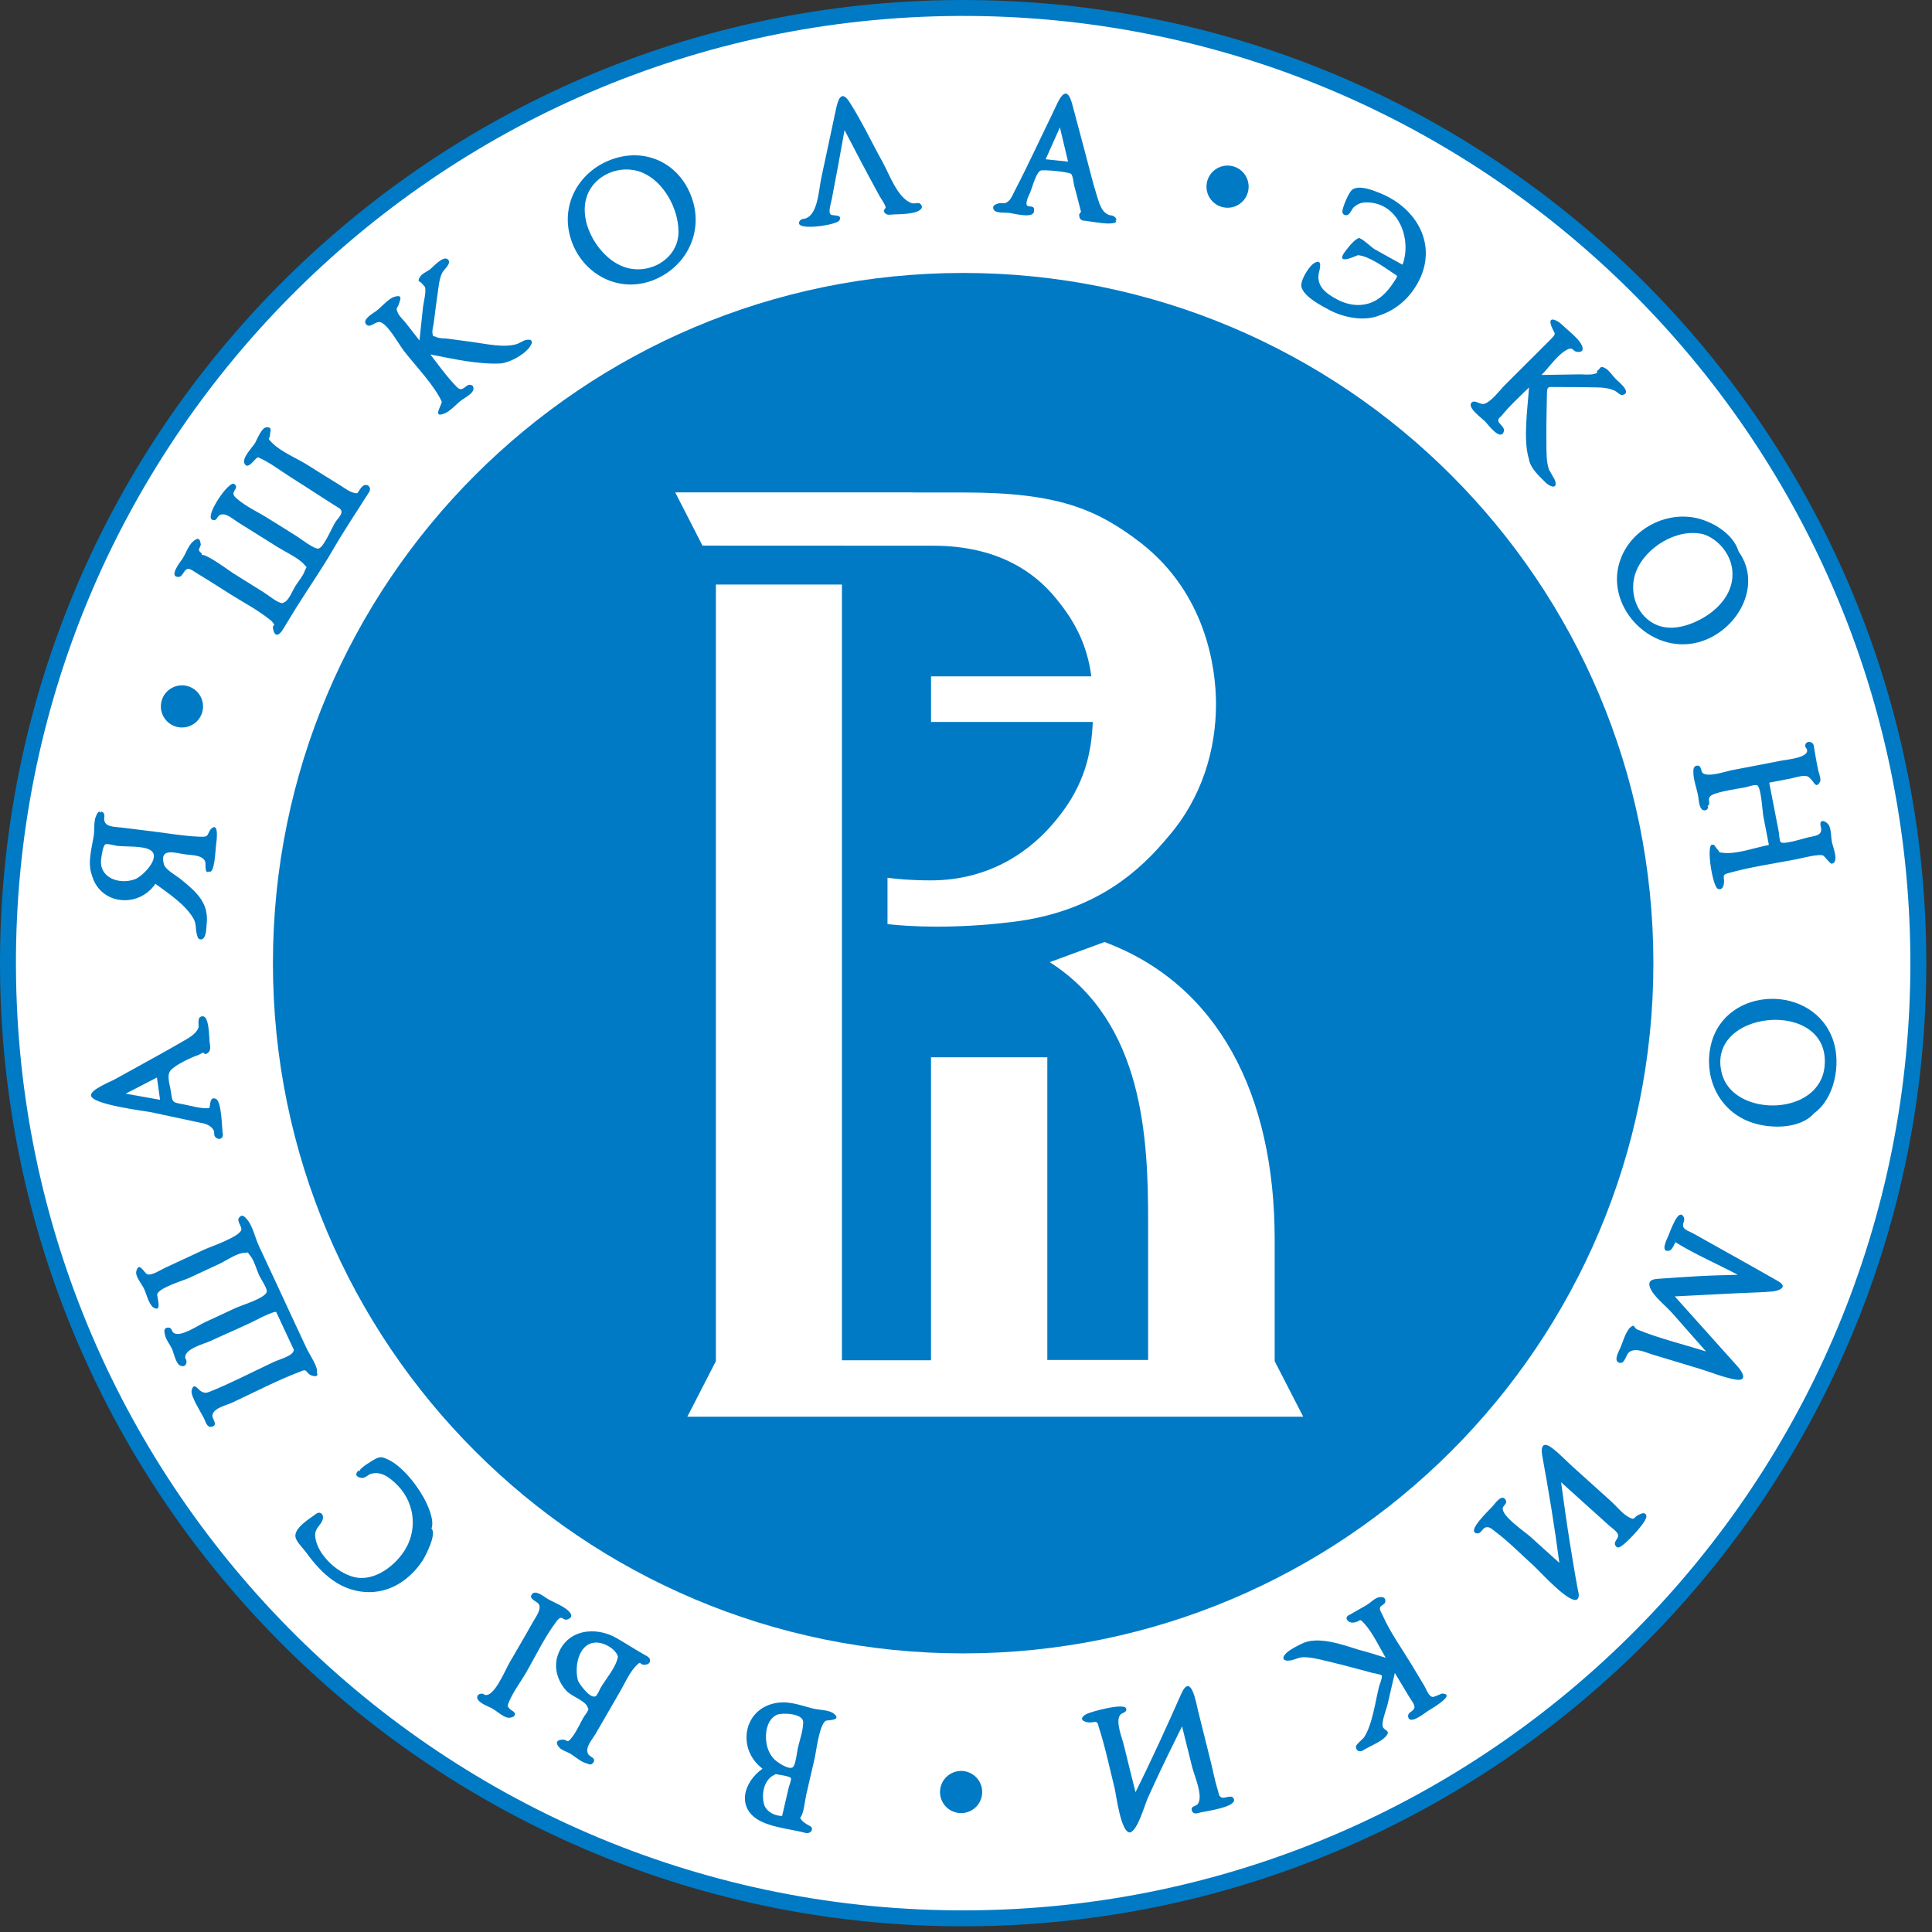 <svg width="100" height="100" viewBox="0 0 100 100" xmlns="http://www.w3.org/2000/svg"><rect x="0" y="0" width="100" height="100" fill="#333333" stroke="none"/><title>hse_logo</title><g fill="none"><path d="M.001 50.092c-.132-27.528 22.085-49.959 49.613-50.091 27.528-.132 49.959 22.085 50.091 49.613.132 27.527-22.085 49.959-49.613 50.091-27.528.132-49.959-22.085-50.091-49.613z" fill="#007AC5"/><path d="M.825 50.087c-.13-27.072 21.72-49.133 48.793-49.262 27.072-.13 49.133 21.72 49.262 48.793.13 27.073-21.72 49.132-48.792 49.262-27.072.13-49.133-21.72-49.262-48.792z" fill="#fff"/><path d="M64.586 9.965c-.167.58-.773.913-1.351.744-.579-.167-.912-.773-.745-1.351.167-.579.773-.912 1.352-.745.579.167.912.773.744 1.351z" fill="#007AC5"/><path d="M50.795 93.059c-.167.578-.773.912-1.352.744-.579-.167-.912-.773-.744-1.351.168-.58.774-.913 1.352-.745.579.168.912.773.744 1.352z" fill="#007AC5"/><path d="M54.861 6.594l.421 1.772-1.159-.123.738-1.649zm2.436 4.974c.153.007.637-.014.423-.177h.073c-.027-.184-.243-.258-.341-.248-.411-.13-.52-.52-.644-.904-.226-.705-.406-1.454-.583-2.12l-.663-2.49c-.106-.405-.286-1.217-.719-.5-.104.171-.291.596-.413.845-.64 1.309-1.248 2.64-1.922 3.932-.088.169-.161.378-.309.502-.255.215-.275.045-.537.125-.161.049-.328.121-.226.32.096.186.559.146.723.159.282.022 1.289.319 1.358-.052.109-.582-.673.12-.271-.838.137-.205.336-1.131.601-1.288.126-.075 1.484.066 1.593.168.099.093.125.476.16.608.094.357.197.713.281 1.073l.072.274-.1.152c.02.19.044.313.335.32.366.048.74.121 1.108.139zm11.51 4.476c.721.387 1.807.61 2.585.284.865-.279 1.547-.885 1.988-1.674l-.064-.036.064.035c1.077-1.946-.035-3.899-1.98-4.67-.353-.14-1.015-.407-1.384-.183-.169.103-.41.672-.472.875-.058.188-.144.428.114.464.201.028.3-.308.41-.409.206-.187.415-.26.703-.254 1.62.032 2.313 1.895 1.824 3.225-.48-.266-.964-.529-1.442-.8-.165-.094-.688-.609-.835-.579-.29.134-.612.582-.767.796-.38.62.699.096.727.092.53.022 1.358.606 1.795.905.289.197.307.119.072.482-.217.335-.48.653-.815.877-.647.433-1.421.396-2.129.02-.588-.312-1.116-.718-.919-1.444.078-.288.126-.704-.318-.391-.212.15-.751.949-.576 1.27.205.484.986.882 1.419 1.115zm9.02 6.324c.147-.354-.58-.494-.127-.823.428-.537.955-1.005 1.441-1.49-.074 1.106-.309 2.703-.01 3.684.044.33.288.644.531.899l.346.346c.292.268.648.319.463-.158l-.298-.526c-.148-.439-.124-.942-.131-1.407-.009-.62.003-1.241.014-1.86l.013-.616c.01-.441.037-.385.476-.386.709-.001 1.419.007 2.128.02.326.006.621.041.92.179.096.044.276.239.383.216.525-.115-.196-.685-.326-.811-.168-.164-.34-.446-.535-.56-.291-.17-.237-.05-.412.097-.158.133.139.098-.203.184-.222.056-.534.018-.758.02l-1.953.031c.395-.394.819-1.036 1.297-1.295.38-.206.273.104.611.104.319 0 .229-.263.132-.429-.19-.325-.713-.722-.997-.997-.22-.212-.742-.475-.536.082.179.483.33.325-.125.785l-1.035 1.033-1.24 1.237c-.27.268-.68.841-1.048.967-.243.083-.498-.226-.673-.061-.273.258.567.834.726 1.015.139.153.742.959.925.518zm10.353 5.287c.743.252 1.38.984 1.48 1.823.137 1.148-.684 2.07-1.634 2.574-.729.386-1.647.639-2.423.225-.956-.51-1.3-1.716-.92-2.698.496-1.263 2.147-2.269 3.498-1.923zm-.278 5.589c1.978-.526 3.374-2.904 2.087-4.7-.277-.942-1.423-1.607-2.336-1.76-1.532-.256-3.139.607-3.732 2.055-.998 2.419 1.457 5.077 3.981 4.405zm.24 6.776c-.125-.094-.054-.421-.311-.39-.204.025-.18.264-.182.323-.01.384.187.892.254 1.287.029.169.04.725.336.705.126-.009.226-.15.143-.227.261-.148-.188-.444.376-.632.502-.168 1.057-.234 1.575-.334.133-.026.538-.168.627-.102.206.15.264 1.361.31 1.599l.287 1.484c-.722.14-1.663.491-2.365.41-.313-.036-.119-.007-.317-.203-.116-.115-.099-.24-.274-.22-.287.108.047 2.175.313 2.284.2.082.282-.096.308-.228.069-.353-.152-.49.238-.584 1.122-.315 2.3-.482 3.445-.702.374-.072.767-.186 1.146-.221.366-.034.318.009.514.219.08.086.196.234.256.217.386-.079.043-.893-.001-1.121-.05-.257-.033-.599-.139-.838-.094-.213-.519-.434-.449-.006.139.469-.168.508-.607.593-.228.044-1.271.398-1.451.261-.072-.054-.089-.459-.106-.544l-.205-1.055-.288-1.485 1.099-.212c.22-.042.475-.137.697-.135.207.002.228.025.389.193.125.13.253.487.446.106.066-.13-.06-.443-.087-.561-.095-.422-.162-.847-.235-1.274-.026-.311-.509-.306-.439.038.477.53-1.015.661-1.207.699-.881.17-1.76.344-2.642.509-.256.049-1.16.367-1.453.147zm1.025 15.692c-1.121-3.465 5.652-4.125 5.271-.498-.268 2.541-4.54 2.621-5.271.498zm-.605-1.65c-.38 1.583.298 3.243 1.82 3.927 1.048.471 2.772.496 3.514-.369 1.075-.771 1.391-2.54 1-3.737-.977-2.993-5.597-2.886-6.334.179zm-.933 9.773c-.143-.08-.404-.159-.481-.294-.113-.197.094-.351.008-.53-.276-.575-.709.749-.805.959-.083.18-.435.888.059.761.142-.037.245-.319.31-.436.988.619 2.173 1.128 3.227 1.687-.782.023-1.563.039-2.304.088-.519.034-1.04.061-1.559.103-.366.029-.871-.007-.67.493.178.441.823.94 1.125 1.283l1.768 2.004c-1.173-.375-2.418-.668-3.556-1.136-.209-.086-.115-.358-.434-.049l-.078.129c-.158.243-.252.592-.367.86-.072.169-.384.694-.056.78.289.076.335-.412.503-.544.328-.258.832.001 1.19.11l2.464.744c.596.18 1.22.445 1.834.554.667.118.411-.36.125-.679l-3.246-3.621 3.36-.17c.566-.029 1.138-.034 1.702-.086.252-.023.835-.189.322-.512-1.475-.843-2.962-1.667-4.443-2.499zm-2.783 14.558c-.321.131-.188.327-.546.134-.32-.173-.643-.58-.92-.829l-1.986-1.79c-.351-.317-.689-.683-1.069-.966-.477-.355-.582-.053-.497.416.338 1.839.64 3.681.883 5.535l-1.494-1.348c-.329-.297-1.433-1.022-1.439-1.464-.002-.142.248-.242.166-.42-.177-.384-.54.131-.667.281-.185.218-1.427 1.358-.819 1.426.197.022.27-.258.426-.305.197-.06.306.058.469.179.724.538 1.374 1.208 2.044 1.813.303.273 1.921 2.076 2.26 1.709.123-.134.025-.403-.001-.544-.09-.48-.169-.961-.249-1.442l-.146-.888c-.168-1.055-.316-2.11-.459-3.169l1.514 1.366.979.882c.107.096.432.316.458.476.035.209-.268.348-.134.562.129.204.317.003.434-.082.227-.164 1.274-1.241 1.156-1.49-.063-.192-.252-.087-.364-.041zm-10.72 9.436c-.195-.059-.31-.416-.396-.559l-.661-1.099c-.504-.836-1.117-1.681-1.508-2.573-.049-.112-.16-.257-.134-.38.028-.132.254-.16.275-.31.031-.219-.126-.269-.326-.235-.212.037-.437.281-.62.393l-.882.505c-.364.14-.098.441.164.415.421-.042.272-.291.59.061.429.476.76 1.198 1.097 1.76-.469-.15-.942-.3-1.42-.421-.837-.267-2.094-.716-2.909-.316-.242.119-.562.274-.768.448-.301.256-.264.48.138.43.264-.033.429-.17.712-.171.413-.001.834.116 1.231.208.498.115.992.249 1.486.378l.86.231c.069.019.427.067.462.128.05.086-.114.478-.141.586-.186.744-.344 1.986-.782 2.629-.044.063-.407.357-.411.458-.009.23.2.319.378.198.303-.195.899-.425 1.141-.687.331-.357-.051-.303-.127-.529-.083-.246.182-.89.239-1.133l.383-1.653.743 1.24c.069.116.303.399.271.554-.046.222-.37.223-.323.482.082.448.912-.246 1.046-.325.064-.038 1.447-.83.747-.881-.032-.044-.44.203-.555.168zm-10.921 5.199c-.126-.072-.131-.24-.171-.365-.153-.485-.245-1-.37-1.494-.197-.777-.435-1.742-.642-2.578-.116-.466-.374-2.06-.885-.909-.758 1.709-1.528 3.408-2.363 5.081-.203-.818-.41-1.634-.608-2.453-.089-.369-.449-1.224-.18-1.553.098-.12.346-.105.307-.316-.062-.33-1.83.156-2.054.276-.423.227-.198.403.097.434.32.034.45-.172.528.215.339 1.043.565 2.13.829 3.195.079.317.32 2.323.802 2.286.402-.12.741-1.403.919-1.793l.371-.81c.449-.971.92-1.931 1.397-2.889l.524 2.109c.115.463.594 1.52.287 1.917-.097.125-.371.095-.305.323.073.254.322.134.476.102.321-.068 1.77-.269 1.709-.654-.081-.34-.476-.015-.669-.125zm-21.906-2.564c-.048.206-.113.92-.275 1.016-.22.131-.822-.284-.968-.441-.209-.223-.339-.523-.386-.823-.08-.511.023-1.233.555-1.464.27-.109 1.348-.071 1.348.385 0 .425-.178.915-.273 1.328zm-1.728 2.999c-.169-.492-.075-1.189.369-1.517l.214-.122c.08.034.72.095.783.21.04.072-.096.412-.114.49l-.341 1.47c-.402 0-.786-.23-.911-.531zm2.505-5.029c-.618-.159-1.2-.394-1.852-.296-1.766.265-2.113 2.393-.755 3.41-.984.681-1.405 2.087-.056 2.737.668.322 1.55.396 2.27.583.088.034.311.009.341-.16.032-.183-.137-.194-.249-.273-.242-.168-.26-.17-.362-.344.193-.184.245-.884.316-1.189l.439-1.899c.074-.316.235-1.741.579-1.94.053-.031.862-.001.42-.36-.249-.207-.779-.19-1.09-.27zm-12.623-4.648c.226-.123.074-.308-.052-.426-.272-.253-.765-.425-1.089-.623-.156-.096-.573-.441-.759-.243-.246.262.245.383.336.537.158.264-.176.69-.312.935-.397.714-.815 1.419-1.224 2.127-.199.344-.854 1.951-1.338 1.588-.046-.034-.25-.025-.302.1-.127.308.588.55.759.646.244.138.507.394.772.471.24.069.614-.132.276-.348-.111-.063-.196-.137-.247-.257.167-.568.653-1.193.954-1.714.51-.882.971-1.86 1.587-2.669.319-.409.292.067.64-.122zm1.634 3.576c-.047.081-.179.413-.271.444-.312.106-.839-.679-.892-.794-.207-.672-.01-1.9.844-1.989.415-.052 1.086.284 1.215.721-.078.535-.635 1.168-.895 1.617zm.831-2.573c-1.109-.638-2.611-.45-3.056.908-.206.631-.002 1.294.424 1.785.272.312.848.474 1.082.788l.088.184c-.002.113-.193.332-.248.429-.194.335-.359.73-.598 1.034-.309.393-.188.095-.538.127-.32.03-.302.229-.097.433.119.118.362.192.514.277.26.145.567.438.842.507.132.033.242.146.368-.02.186-.246-.171-.299-.254-.448-.19-.342.211-.754.388-1.06.42-.726.837-1.453 1.26-2.178.241-.414.464-.936.792-1.293.36-.392.14-.045.563-.103.225-.045.292-.291.038-.437-.537-.294-1.039-.629-1.569-.934zm-12.149-9.36c-.079-.019-.231.025-.346.085-.155.088-.87.508-.806.643l-.058-.047c-.283.261.01.401.23.385.102-.008.36-.195.346-.187.581-.215 1.064.188 1.456.586.779.81 1 2.001.529 3.03-.418.911-1.524 1.862-2.584 1.742-.945-.106-2.11-1.15-2.219-2.114-.054-.482.32-.588.396-.945.051-.236-.158-.411-.367-.239-.386.28-1.192.775-1.04 1.24.078.239.392.543.545.753.4.55.852 1.074 1.417 1.463 1.019.701 2.312.798 3.381.15.492-.298.92-.727 1.231-1.21.165-.257.74-1.394.452-1.64.169-.428-.185-1.224-.421-1.64-.405-.722-1.278-1.846-2.142-2.056zm-4.141-4.472c.282-.112.2.109.472.226.124.054.423.118.296-.15.091-.262-.365-.898-.52-1.229-.372-.8-.749-1.597-1.117-2.398-.447-.975-.905-1.939-1.359-2.917-.186-.4-.327-1.051-.61-1.368-.116-.129-.238-.299-.405-.11-.171.193.163.462.099.66-.117.361-1.64.881-1.862.984l-2.094.975c-.214.1-.671.404-.904.326-.156-.053-.445-.713-.572-.139-.055.248.296.662.396.873.139.295.222.727.459.963.539.363.186-.573.235-.683.153-.342 1.368-.694 1.672-.836l1.524-.709c.401-.186.899-.563 1.322-.58.29-.011.099-.065.263.114.228.247.356.765.498 1.069.065.14.424.673.388.833-.076.335-1.288.687-1.633.849l-1.578.733c-.369.172-1.239.773-1.594.557-.141-.086-.094-.318-.339-.281-.22.033-.153.235-.127.372.044.236.26.505.362.724.094.2.196.749.412.858.322.162.417-.214.286-.35-.14-.485.98-.766 1.304-.917.864-.404 1.875-.82 2.643-1.229.02-.008.719-.343.754-.262.266.561.537 1.146.808 1.731.093.202.139.212.057.344-.141.227-.745.387-1.008.511-1.07.503-2.136 1.061-3.232 1.506-.247.1-.318.118-.525.002-.143-.08-.377-.503-.481-.034-.064.289.515 1.177.651 1.46.077.16.142.467.386.415.37-.08.005-.424.038-.601.071-.378.7-.498 1.026-.65 1.168-.542 2.324-1.154 3.531-1.607l.08-.036zm-7.344-14.032l-1.78-.317 1.619-.836.161 1.152zm2.771 1.573c.055.101.001.247.077.339.178.217.484.108.387-.229-.032-.244-.049-1.599-.341-1.73-.338-.152-.28.329-.345.479-.415.043-.903-.114-1.329-.195-.574-.109-.576-.069-.656-.644-.055-.394-.246-.866-.004-1.131.257-.281 1.053-.659 1.425-.781l.237-.124.129.083c.323-.128.247-.358.21-.669-.023-.196-.011-1.31-.359-1.293-.309.015-.181.397-.211.58-.136.37-.578.581-.9.769-.773.448-1.557.877-2.339 1.309l-1.131.624c-.2.11-1.168.49-1.196.794-.046.488 2.822.826 3.122.891l2.526.54c.278.047.558.135.698.39zm-5.607-14.793c.085-.057.512.063.61.076.447.055 1.323-.013 1.712.212.616.356-.385 1.373-.794 1.52-.799.286-1.864-.066-1.74-1.06.025-.152.084-.661.212-.747zm2.594 2.039c.665.492 1.518 1.047 1.953 1.768.186.308.11.541.192.84.034.122.053.273.206.272.294-.001.283-.6.306-.826.112-1.073-.535-1.631-1.341-2.29-.243-.199-.796-.487-.875-.776-.241-.88.582-.583 1.098-.511.359.05.914.025 1.044.388.035.098-.054.661.2.498.287.161.328-1.166.354-1.342.012-.084.206-1.32-.274-.844-.231.354-.075.408-.63.384-.798-.035-1.6-.177-2.394-.275l-1.565-.193c-.429-.053-1.02-.012-.912-.581.01-.127-.036-.211-.168-.253l-.021.07c-.09-.163-.188.027-.255.19-.114.279-.059.695-.108.998-.109.673-.332 1.403-.096 2.035.422 1.556 2.428 1.726 3.287.447zm16.416-25.783c-.279-.175-.391.204-.634.181-.119-.012-.314-.257-.391-.341-.418-.454-.779-.967-1.157-1.454 1.166.225 2.447.52 3.628.466.461-.038 1.178-.422 1.486-.816.244-.313.161-.486-.217-.39l-.4.195c-.695.219-1.606-.007-2.307-.098-.425-.055-.851-.111-1.276-.172-.189-.027-.455-.007-.617-.09-.223-.114-.116.088-.187-.191-.034-.135.046-.385.063-.52.08-.638.162-1.279.255-1.915.036-.249.076-.491.197-.717.084-.156.463-.451.303-.65-.224-.28-.785.369-.949.495-.142.109-.401.212-.497.359-.205.317-.025.216.107.4l.128.143c.086.223-.074.828-.099 1.06l-.182 1.717-.703-.902c-.123-.159-.346-.351-.423-.542-.115-.286-.028-.178.059-.442.074-.226.223-.516-.245-.37-.302.094-.672.545-.934.736-.127.092-.74.436-.516.682.235.257.507-.253.815-.078.4.228.878 1.117 1.157 1.475.627.803 1.542 1.744 1.94 2.6.039.153-.543.921.184.602.286-.125.58-.477.841-.67.232-.171.793-.432.571-.756m7.891-6.126c-1.303-.429-2.389-2.208-2.005-3.566.343-1.214 1.772-1.807 2.906-1.33 1.116.468 1.869 1.877 1.869 3.059 0 1.407-1.501 2.255-2.77 1.838zm-.811-5.533c-1.575.635-2.487 2.251-2.033 3.925.504 1.858 2.397 2.981 4.239 2.303 1.757-.647 2.703-2.501 2.063-4.293-.647-1.822-2.469-2.661-4.269-1.935zm15.649 2.213c-.722-.239-1.164-1.516-1.505-2.128-.568-1.021-1.081-2.119-1.712-3.102-.446-.696-.609-.052-.702.383l-.757 3.54c-.142.666-.181 2.058-.948 2.128-.099.01-.22.104-.205.241.084.344 1.872.075 2.077-.148.219-.356-.341-.237-.436-.322-.146-.131.015-.589.053-.789.231-1.207.447-2.365.662-3.579.608 1.174 1.178 2.252 1.801 3.393.098.18.276.4.327.6.013.048-.126.141-.087.221.108.222.292.159.496.149.279-.013 1.447.004 1.47-.404-.104-.321-.319-.111-.533-.181zm-37.471 18.934c.125-.027.334.14.451.211.602.361 1.192.745 1.787 1.118.658.413 1.378.789 1.982 1.274l.101.076c.338.385.022.092.103.45.099.436.319.311.524-.024.233-.382.46-.766.698-1.145.603-.964 1.312-1.982 1.854-2.923.585-1.016 1.25-2.001 1.88-2.999.123-.161.037-.429-.223-.376-.157.032-.327.364-.376.419-.309.027-.67-.277-.928-.432-.555-.335-1.102-.684-1.652-1.029-.57-.357-1.374-.677-1.841-1.153-.289-.295-.099-.138-.098-.428 0-.154.139-.383-.18-.37-.269.011-.501.663-.608.834-.134.214-.68.76-.536 1.043.181.357.497-.231.697-.325.583.239 1.189.716 1.74 1.061.825.516 1.753 1.136 2.501 1.599.235.225-.09.469-.247.719-.148.237-.58 1.259-.843 1.344-.211.069-.958-.521-1.157-.644l-1.474-.921c-.502-.315-1.123-.598-1.572-.983-.108-.092-.203-.163-.215-.277-.021-.188.294-.335.034-.518-.255-.178-1.455 1.545-1.17 1.834.271.156.27-.148.439-.227.294-.139.658.207.927.376l2.073 1.297c.361.227 1.075.561 1.347.878.199.232.139.068.034.361-.092.258-.325.519-.47.751-.142.227-.304.646-.512.818l-.167.084c-.233.007-.748-.424-.955-.552l-1.6-1c-.177-.11-1.446-1.056-1.63-.933.062-.15-.12-.11-.14-.283l.1-.253c-.041-.329-.124-.417-.423-.152-.22.195-.36.618-.527.875-.069.105-.748.941-.209.941.236 0 .261-.367.48-.414z" fill="#007AC5"/><path d="M10.467 36.868c-.168.579-.773.912-1.352.744-.579-.167-.912-.773-.745-1.351.168-.579.773-.912 1.352-.745.579.168.912.773.745 1.352z" fill="#007AC5"/><path d="M35.576 73.329l1.479-2.877v-40.197h6.523v40.153h4.611v-15.683h6.02v15.667h5.218v-7.139c0-4.326-.224-10.344-5.093-13.452l2.836-1.042c5.869 2.183 8.807 7.88 8.807 15.387v6.308l1.478 2.875h-31.88zm11.613-47.842l.244.004h2.457c4.851 0 6.882.854 9.18 2.625 3.342 2.621 3.87 6.424 3.87 8.328 0 2.361-.723 4.854-2.493 6.886-1.312 1.573-3.593 3.858-8.066 4.392-3.058.371-5.317.234-6.444.112v-2.401c.502.068 1.241.135 2.248.135 3.043 0 5.199-1.523 6.51-3.164 1.49-1.809 1.802-3.513 1.867-5.036h-8.372v-2.359h8.298c-.212-1.594-.821-2.812-1.81-4.009-1.902-2.361-4.591-2.754-6.363-2.754l-11.955-.005-1.411-2.755h12.241zm-33.062 24.366c0 19.728 15.998 35.726 35.725 35.726 19.727 0 35.727-15.999 35.727-35.726 0-19.728-16-35.725-35.727-35.725-19.727 0-35.725 15.998-35.725 35.725z" fill="#007AC5"/></g></svg>